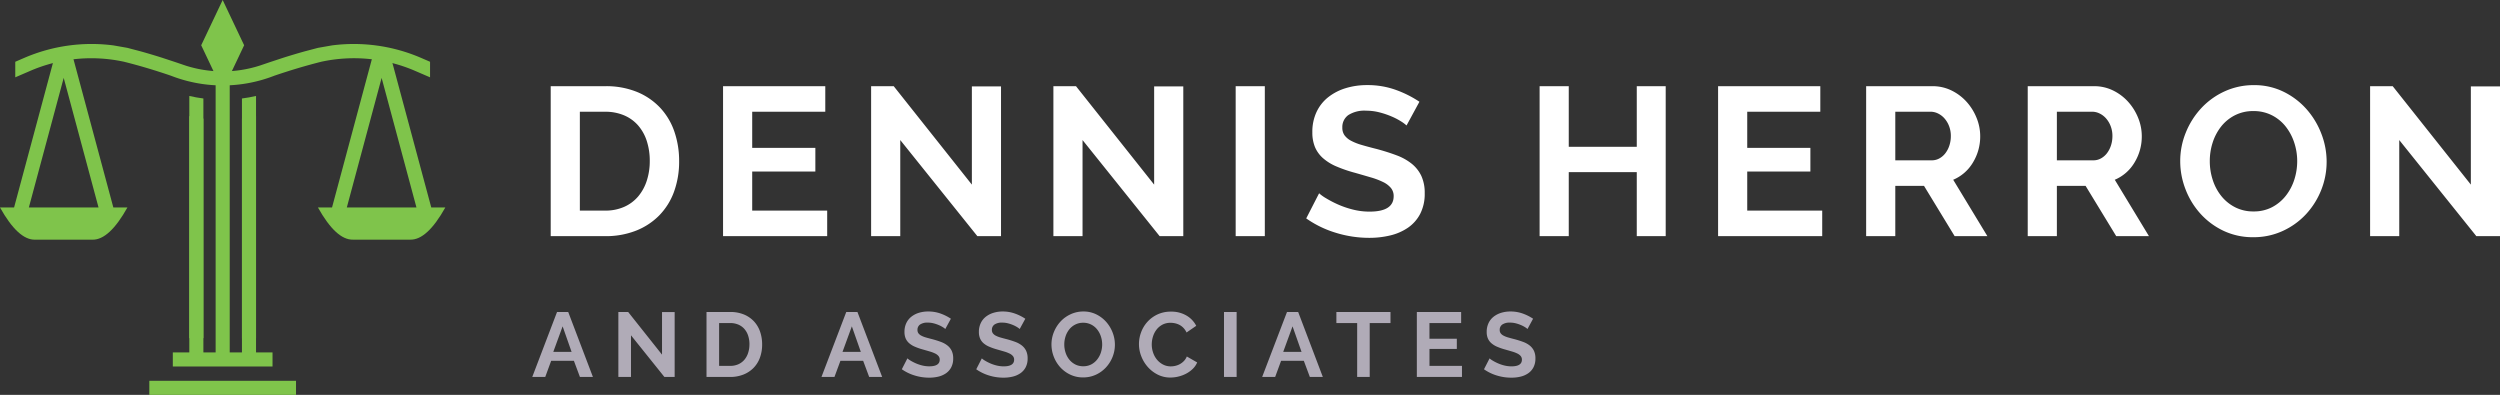 <svg xmlns="http://www.w3.org/2000/svg" xmlns:xlink="http://www.w3.org/1999/xlink" width="355.09" height="56.085" viewBox="0 0 355.09 56.085">
  <rect x="0" y="0" width="355.09" height="56.085" fill="#333333" stroke="none"/>
  <defs>
    <clipPath id="clip-path">
      <rect id="Rectangle_207" data-name="Rectangle 207" width="63.255" height="56.085" fill="#7fc44b"/>
    </clipPath>
  </defs>
  <g id="Nav_Logo" data-name="Nav Logo" transform="translate(0)">
    <g id="Group_97" data-name="Group 97" transform="translate(18393 189.261)">
      <g id="Group_100" data-name="Group 100" transform="translate(-18393 -189.261)">
        <g id="Group_99" data-name="Group 99" clip-path="url(#clip-path)">
          <path id="Path_147" data-name="Path 147" d="M41.382,59.91q-3.509-1.2-6.672-1.986a21.889,21.889,0,0,0-13.4,1.324l-2.055.887v-2.21l1.251-.541.02-.007A24.1,24.1,0,0,1,33.2,55.6l1.974.347,1.936.51q1.527.427,3.038.908l1.909.629,1.38.469a17.227,17.227,0,0,0,10.559,0l1.378-.469,1.909-.629q1.513-.481,3.04-.908l1.934-.51,1.974-.347A24.107,24.107,0,0,1,76.9,57.376l.018.007,1.251.541v2.21l-2.055-.887a21.889,21.889,0,0,0-13.4-1.324q-3.162.792-6.672,1.986a20.177,20.177,0,0,1-14.664,0" transform="translate(-17.087 -49.151)" fill="#7fc44b" fill-rule="evenodd"/>
          <path id="Path_148" data-name="Path 148" d="M9.048,65.812l4.946,18.4H4.1ZM0,84.216q2.582,4.622,4.971,4.575h8.157q2.387.048,4.97-4.575h-2L10.179,62.2q-1.067-.2-2.126-.5L2,84.216Z" transform="translate(0 -54.748)" fill="#7fc44b" fill-rule="evenodd"/>
          <path id="Path_149" data-name="Path 149" d="M409.844,65.812l4.946,18.4H404.9Zm-9.048,18.4q2.582,4.622,4.968,4.575h8.159q2.387.048,4.971-4.575h-2L410.975,62.2q-1.069-.2-2.128-.5L402.8,84.216Z" transform="translate(-355.639 -54.748)" fill="#7fc44b" fill-rule="evenodd"/>
          <path id="Path_150" data-name="Path 150" d="M238.658,121.014v34.394h2V121.368c-.664-.087-1.329-.2-2-.354" transform="translate(-211.769 -107.38)" fill="#7fc44b" fill-rule="evenodd"/>
          <rect id="Rectangle_204" data-name="Rectangle 204" width="1.999" height="40.473" transform="translate(30.629 10.138)" fill="#7fc44b"/>
          <path id="Path_151" data-name="Path 151" d="M305.02,121.367v34.04h2V121.013q-1,.225-2,.354" transform="translate(-270.654 -107.379)" fill="#7fc44b" fill-rule="evenodd"/>
          <rect id="Rectangle_205" data-name="Rectangle 205" width="14.162" height="2" transform="translate(24.546 50.056)" fill="#7fc44b"/>
          <rect id="Rectangle_206" data-name="Rectangle 206" width="20.835" height="2" transform="translate(21.209 54.085)" fill="#7fc44b"/>
          <path id="Path_152" data-name="Path 152" d="M256.7,0l3.048,6.428L256.7,12.856,253.65,6.428Z" transform="translate(-225.072 0)" fill="#7fc44b" fill-rule="evenodd"/>
          <path id="Path_153" data-name="Path 153" d="M238.658,146.4v34.391h2V146.753c-.664-.085-1.329-.2-2-.353" transform="translate(-211.769 -129.905)" fill="#7fc44b" fill-rule="evenodd"/>
          <path id="Path_154" data-name="Path 154" d="M305.02,146.753v34.038h2V146.4q-1,.225-2,.353" transform="translate(-270.654 -129.905)" fill="#7fc44b" fill-rule="evenodd"/>
        </g>
      </g>
      <g id="Group_96" data-name="Group 96" transform="translate(-198 213.281)">
        <path id="Path_292" data-name="Path 292" d="M2.22,0V-21.3H9.96a11.564,11.564,0,0,1,4.575.84,9.392,9.392,0,0,1,3.285,2.28,9.44,9.44,0,0,1,1.98,3.375,12.692,12.692,0,0,1,.66,4.125,12.468,12.468,0,0,1-.735,4.4,9.381,9.381,0,0,1-2.115,3.36A9.523,9.523,0,0,1,14.3-.765,11.7,11.7,0,0,1,9.96,0ZM16.29-10.68a9.064,9.064,0,0,0-.42-2.82,6.307,6.307,0,0,0-1.23-2.22,5.474,5.474,0,0,0-2-1.44,6.731,6.731,0,0,0-2.685-.51H6.36V-3.63h3.6a6.482,6.482,0,0,0,2.715-.54,5.558,5.558,0,0,0,1.98-1.485A6.6,6.6,0,0,0,15.87-7.89,8.963,8.963,0,0,0,16.29-10.68Zm25.2,7.05V0H26.7V-21.3H41.22v3.63H30.84v5.13h8.97v3.36H30.84v5.55ZM51.87-13.65V0H47.73V-21.3h3.21L62.04-7.32V-21.27h4.14V0H62.82Zm25.89,0V0H73.62V-21.3h3.21L87.93-7.32V-21.27h4.14V0H88.71ZM99.51,0V-21.3h4.14V0Zm24.27-15.72a5.116,5.116,0,0,0-.765-.57,9.3,9.3,0,0,0-1.35-.705,11.628,11.628,0,0,0-1.725-.585,7.534,7.534,0,0,0-1.89-.24,4.238,4.238,0,0,0-2.55.63,2.084,2.084,0,0,0-.84,1.77,1.819,1.819,0,0,0,.315,1.1,2.723,2.723,0,0,0,.915.765,7.7,7.7,0,0,0,1.515.6q.915.27,2.115.57,1.56.42,2.835.9a7.682,7.682,0,0,1,2.16,1.2,4.955,4.955,0,0,1,1.365,1.725,5.718,5.718,0,0,1,.48,2.475,6.164,6.164,0,0,1-.645,2.925,5.419,5.419,0,0,1-1.74,1.965,7.563,7.563,0,0,1-2.52,1.095A12.645,12.645,0,0,1,118.47.24a16.033,16.033,0,0,1-4.74-.72,14.634,14.634,0,0,1-4.2-2.04l1.83-3.57a5.781,5.781,0,0,0,.975.7,14.9,14.9,0,0,0,1.665.87,12.953,12.953,0,0,0,2.13.735,9.624,9.624,0,0,0,2.4.3q3.42,0,3.42-2.19a1.8,1.8,0,0,0-.39-1.17,3.308,3.308,0,0,0-1.11-.84,10.625,10.625,0,0,0-1.74-.66q-1.02-.3-2.28-.66a19.384,19.384,0,0,1-2.655-.915,6.98,6.98,0,0,1-1.875-1.17,4.384,4.384,0,0,1-1.125-1.56,5.4,5.4,0,0,1-.375-2.115,6.621,6.621,0,0,1,.6-2.88,5.821,5.821,0,0,1,1.665-2.1,7.543,7.543,0,0,1,2.475-1.275,10.227,10.227,0,0,1,3.03-.435,11.759,11.759,0,0,1,4.14.7,15.417,15.417,0,0,1,3.3,1.665Zm36.81-5.58V0h-4.11V-9.09h-9.66V0h-4.14V-21.3h4.14v8.61h9.66V-21.3ZM182.82-3.63V0H168.03V-21.3h14.52v3.63H172.17v5.13h8.97v3.36h-8.97v5.55ZM189.06,0V-21.3h9.42a6.045,6.045,0,0,1,2.715.615,7.023,7.023,0,0,1,2.145,1.62,7.645,7.645,0,0,1,1.41,2.28,6.858,6.858,0,0,1,.51,2.565,7.083,7.083,0,0,1-1.035,3.765,5.941,5.941,0,0,1-2.8,2.445L206.28,0h-4.65l-4.35-7.14H193.2V0Zm4.14-10.77h5.19a2.189,2.189,0,0,0,1.065-.27,2.724,2.724,0,0,0,.855-.735,3.664,3.664,0,0,0,.57-1.095,4.243,4.243,0,0,0,.21-1.35,3.846,3.846,0,0,0-.24-1.38,3.6,3.6,0,0,0-.645-1.1,2.917,2.917,0,0,0-.93-.72,2.415,2.415,0,0,0-1.065-.255H193.2ZM212.01,0V-21.3h9.42a6.045,6.045,0,0,1,2.715.615,7.023,7.023,0,0,1,2.145,1.62,7.645,7.645,0,0,1,1.41,2.28,6.858,6.858,0,0,1,.51,2.565,7.083,7.083,0,0,1-1.035,3.765,5.941,5.941,0,0,1-2.8,2.445L229.23,0h-4.65l-4.35-7.14h-4.08V0Zm4.14-10.77h5.19a2.189,2.189,0,0,0,1.065-.27,2.724,2.724,0,0,0,.855-.735,3.664,3.664,0,0,0,.57-1.095,4.243,4.243,0,0,0,.21-1.35,3.846,3.846,0,0,0-.24-1.38,3.6,3.6,0,0,0-.645-1.1,2.917,2.917,0,0,0-.93-.72,2.415,2.415,0,0,0-1.065-.255h-5.01ZM244.05.15a9.678,9.678,0,0,1-4.245-.915,10.426,10.426,0,0,1-3.27-2.43A11.057,11.057,0,0,1,234.42-6.66a11.028,11.028,0,0,1-.75-3.99,10.705,10.705,0,0,1,.8-4.08,11.259,11.259,0,0,1,2.19-3.45,10.448,10.448,0,0,1,3.315-2.385,9.84,9.84,0,0,1,4.17-.885,9.353,9.353,0,0,1,4.215.945,10.528,10.528,0,0,1,3.255,2.475,11.4,11.4,0,0,1,2.1,3.48,10.95,10.95,0,0,1,.75,3.96,10.771,10.771,0,0,1-.78,4.065,11.036,11.036,0,0,1-2.16,3.42,10.386,10.386,0,0,1-3.3,2.37A9.84,9.84,0,0,1,244.05.15Zm-6.18-10.8a8.57,8.57,0,0,0,.42,2.67,7.127,7.127,0,0,0,1.215,2.28,6.041,6.041,0,0,0,1.95,1.59,5.61,5.61,0,0,0,2.625.6,5.563,5.563,0,0,0,2.655-.615,6.045,6.045,0,0,0,1.95-1.635,7.288,7.288,0,0,0,1.2-2.3,8.523,8.523,0,0,0,.4-2.595,8.3,8.3,0,0,0-.435-2.67,7.361,7.361,0,0,0-1.23-2.28,5.872,5.872,0,0,0-1.95-1.575,5.661,5.661,0,0,0-2.6-.585,5.652,5.652,0,0,0-2.67.615,5.919,5.919,0,0,0-1.95,1.62,7.276,7.276,0,0,0-1.185,2.28A8.523,8.523,0,0,0,237.87-10.65Zm26.91-3V0h-4.14V-21.3h3.21l11.1,13.98V-21.27h4.14V0h-3.36Z" transform="translate(-18119 -369)" fill="#fff"/>
        <path id="Path_291" data-name="Path 291" d="M-67.88-9.23h1.586L-62.784,0H-64.63l-.858-2.3h-3.224L-69.556,0H-71.4Zm2.067,5.668-1.274-3.627-1.326,3.627Zm8.437-2.353V0h-1.794V-9.23h1.391l4.81,6.058V-9.217h1.794V0h-1.456ZM-46.65,0V-9.23H-43.3a5.011,5.011,0,0,1,1.983.364,4.07,4.07,0,0,1,1.424.988,4.091,4.091,0,0,1,.858,1.463,5.5,5.5,0,0,1,.286,1.787,5.4,5.4,0,0,1-.319,1.9,4.065,4.065,0,0,1-.917,1.456,4.127,4.127,0,0,1-1.437.936A5.072,5.072,0,0,1-43.3,0Zm6.1-4.628a3.928,3.928,0,0,0-.182-1.222,2.733,2.733,0,0,0-.533-.962,2.372,2.372,0,0,0-.864-.624A2.917,2.917,0,0,0-43.3-7.657h-1.56v6.084h1.56a2.809,2.809,0,0,0,1.177-.234,2.408,2.408,0,0,0,.858-.644,2.862,2.862,0,0,0,.527-.969A3.884,3.884,0,0,0-40.553-4.628ZM-26.8-9.23h1.586L-21.7,0h-1.846l-.858-2.3h-3.224L-28.477,0h-1.846Zm2.067,5.668-1.274-3.627-1.326,3.627Zm12-3.25a2.217,2.217,0,0,0-.332-.247,4.028,4.028,0,0,0-.585-.306,5.039,5.039,0,0,0-.748-.254,3.265,3.265,0,0,0-.819-.1,1.837,1.837,0,0,0-1.105.273.9.9,0,0,0-.364.767.788.788,0,0,0,.136.475,1.18,1.18,0,0,0,.4.332,3.336,3.336,0,0,0,.656.26q.4.117.917.247.676.182,1.229.39a3.329,3.329,0,0,1,.936.52,2.147,2.147,0,0,1,.592.748,2.478,2.478,0,0,1,.208,1.072,2.671,2.671,0,0,1-.28,1.267,2.348,2.348,0,0,1-.754.852,3.277,3.277,0,0,1-1.092.474A5.479,5.479,0,0,1-15.035.1a6.948,6.948,0,0,1-2.054-.312,6.342,6.342,0,0,1-1.82-.884l.793-1.547a2.505,2.505,0,0,0,.422.306,6.458,6.458,0,0,0,.722.377,5.613,5.613,0,0,0,.923.319,4.17,4.17,0,0,0,1.04.13q1.482,0,1.482-.949a.778.778,0,0,0-.169-.507,1.433,1.433,0,0,0-.481-.364,4.6,4.6,0,0,0-.754-.286q-.442-.13-.988-.286a8.4,8.4,0,0,1-1.151-.4,3.025,3.025,0,0,1-.812-.507,1.9,1.9,0,0,1-.487-.676,2.342,2.342,0,0,1-.163-.917,2.869,2.869,0,0,1,.26-1.248,2.522,2.522,0,0,1,.722-.91,3.268,3.268,0,0,1,1.072-.553A4.432,4.432,0,0,1-15.164-9.3a5.1,5.1,0,0,1,1.794.306,6.681,6.681,0,0,1,1.43.722Zm10.569,0A2.217,2.217,0,0,0-2.5-7.059a4.028,4.028,0,0,0-.585-.306,5.039,5.039,0,0,0-.747-.254,3.265,3.265,0,0,0-.819-.1,1.837,1.837,0,0,0-1.1.273.9.9,0,0,0-.364.767.788.788,0,0,0,.137.475,1.18,1.18,0,0,0,.4.332,3.336,3.336,0,0,0,.657.26q.4.117.916.247.676.182,1.229.39a3.329,3.329,0,0,1,.936.52,2.147,2.147,0,0,1,.591.748,2.478,2.478,0,0,1,.208,1.072,2.671,2.671,0,0,1-.28,1.267A2.348,2.348,0,0,1-2.08-.52a3.277,3.277,0,0,1-1.092.474A5.479,5.479,0,0,1-4.465.1,6.948,6.948,0,0,1-6.519-.208a6.342,6.342,0,0,1-1.82-.884l.793-1.547a2.505,2.505,0,0,0,.423.306,6.458,6.458,0,0,0,.721.377,5.613,5.613,0,0,0,.923.319,4.17,4.17,0,0,0,1.04.13q1.482,0,1.482-.949a.778.778,0,0,0-.169-.507,1.433,1.433,0,0,0-.481-.364,4.6,4.6,0,0,0-.754-.286q-.442-.13-.988-.286A8.4,8.4,0,0,1-6.5-4.3,3.025,3.025,0,0,1-7.312-4.8,1.9,1.9,0,0,1-7.8-5.479,2.342,2.342,0,0,1-7.962-6.4,2.869,2.869,0,0,1-7.7-7.644a2.522,2.522,0,0,1,.721-.91,3.269,3.269,0,0,1,1.073-.553A4.432,4.432,0,0,1-4.6-9.3,5.1,5.1,0,0,1-2.8-8.99a6.681,6.681,0,0,1,1.43.722ZM6.845.065a4.194,4.194,0,0,1-1.84-.4A4.518,4.518,0,0,1,3.588-1.385a4.791,4.791,0,0,1-.916-1.5,4.779,4.779,0,0,1-.325-1.729,4.639,4.639,0,0,1,.345-1.768,4.879,4.879,0,0,1,.949-1.5A4.527,4.527,0,0,1,5.077-8.911,4.264,4.264,0,0,1,6.884-9.3a4.053,4.053,0,0,1,1.827.41,4.562,4.562,0,0,1,1.41,1.072,4.938,4.938,0,0,1,.91,1.508,4.745,4.745,0,0,1,.325,1.716,4.667,4.667,0,0,1-.338,1.761,4.782,4.782,0,0,1-.936,1.482A4.5,4.5,0,0,1,8.652-.318,4.264,4.264,0,0,1,6.845.065ZM4.167-4.615a3.714,3.714,0,0,0,.182,1.157,3.088,3.088,0,0,0,.527.988,2.618,2.618,0,0,0,.845.689,2.431,2.431,0,0,0,1.138.26,2.411,2.411,0,0,0,1.151-.266A2.62,2.62,0,0,0,8.853-2.5a3.158,3.158,0,0,0,.52-.994,3.693,3.693,0,0,0,.175-1.124A3.6,3.6,0,0,0,9.36-5.772a3.19,3.19,0,0,0-.533-.988,2.544,2.544,0,0,0-.845-.683A2.453,2.453,0,0,0,6.858-7.7,2.449,2.449,0,0,0,5.7-7.43a2.565,2.565,0,0,0-.845.7,3.153,3.153,0,0,0-.514.988A3.693,3.693,0,0,0,4.167-4.615ZM14.774-4.68a4.78,4.78,0,0,1,.306-1.67,4.542,4.542,0,0,1,.891-1.476A4.509,4.509,0,0,1,17.4-8.879a4.417,4.417,0,0,1,1.924-.4,4.2,4.2,0,0,1,2.2.559,3.57,3.57,0,0,1,1.385,1.456l-1.378.949a2.356,2.356,0,0,0-.442-.656,2.211,2.211,0,0,0-.559-.423,2.509,2.509,0,0,0-.624-.227,2.959,2.959,0,0,0-.637-.072,2.42,2.42,0,0,0-1.177.273,2.588,2.588,0,0,0-.832.708,3.124,3.124,0,0,0-.5.988,3.74,3.74,0,0,0-.169,1.1,3.584,3.584,0,0,0,.195,1.177,3.131,3.131,0,0,0,.553.995,2.763,2.763,0,0,0,.858.689,2.347,2.347,0,0,0,1.1.26,2.89,2.89,0,0,0,.65-.078,2.471,2.471,0,0,0,.644-.247,2.438,2.438,0,0,0,.565-.436,2.01,2.01,0,0,0,.416-.644l1.469.845a2.775,2.775,0,0,1-.63.916,4.057,4.057,0,0,1-.923.67,4.714,4.714,0,0,1-1.1.416,4.808,4.808,0,0,1-1.144.143,3.932,3.932,0,0,1-1.807-.416,4.706,4.706,0,0,1-1.411-1.085,5.037,5.037,0,0,1-.923-1.521A4.747,4.747,0,0,1,14.774-4.68ZM26.852,0V-9.23h1.794V0ZM35.8-9.23h1.586L40.891,0H39.045l-.858-2.3H34.963L34.118,0H32.272Zm2.067,5.668L36.588-7.189,35.262-3.562ZM50.5-7.657H47.548V0H45.766V-7.657H42.815V-9.23H50.5ZM60.652-1.573V0H54.243V-9.23h6.292v1.573h-4.5v2.223h3.887v1.456H56.037v2.4ZM69.96-6.812a2.217,2.217,0,0,0-.331-.247,4.028,4.028,0,0,0-.585-.306,5.039,5.039,0,0,0-.748-.254,3.265,3.265,0,0,0-.819-.1,1.837,1.837,0,0,0-1.1.273.9.9,0,0,0-.364.767.788.788,0,0,0,.136.475,1.18,1.18,0,0,0,.4.332,3.335,3.335,0,0,0,.657.26q.4.117.916.247.676.182,1.229.39a3.329,3.329,0,0,1,.936.52,2.147,2.147,0,0,1,.591.748,2.478,2.478,0,0,1,.208,1.072,2.671,2.671,0,0,1-.28,1.267,2.348,2.348,0,0,1-.754.852,3.277,3.277,0,0,1-1.092.474A5.479,5.479,0,0,1,67.659.1,6.948,6.948,0,0,1,65.6-.208a6.342,6.342,0,0,1-1.82-.884l.793-1.547A2.505,2.505,0,0,0,65-2.333a6.458,6.458,0,0,0,.721.377,5.613,5.613,0,0,0,.923.319,4.171,4.171,0,0,0,1.04.13q1.482,0,1.482-.949A.778.778,0,0,0,69-2.964a1.433,1.433,0,0,0-.481-.364,4.6,4.6,0,0,0-.754-.286q-.442-.13-.988-.286a8.4,8.4,0,0,1-1.15-.4,3.025,3.025,0,0,1-.812-.507,1.9,1.9,0,0,1-.488-.676,2.342,2.342,0,0,1-.162-.917,2.869,2.869,0,0,1,.26-1.248,2.522,2.522,0,0,1,.722-.91,3.269,3.269,0,0,1,1.073-.553A4.432,4.432,0,0,1,67.529-9.3a5.1,5.1,0,0,1,1.794.306,6.681,6.681,0,0,1,1.43.722Z" transform="translate(-18048 -349)" fill="#b0abb7"/>
      </g>
    </g>
  </g>
</svg>
